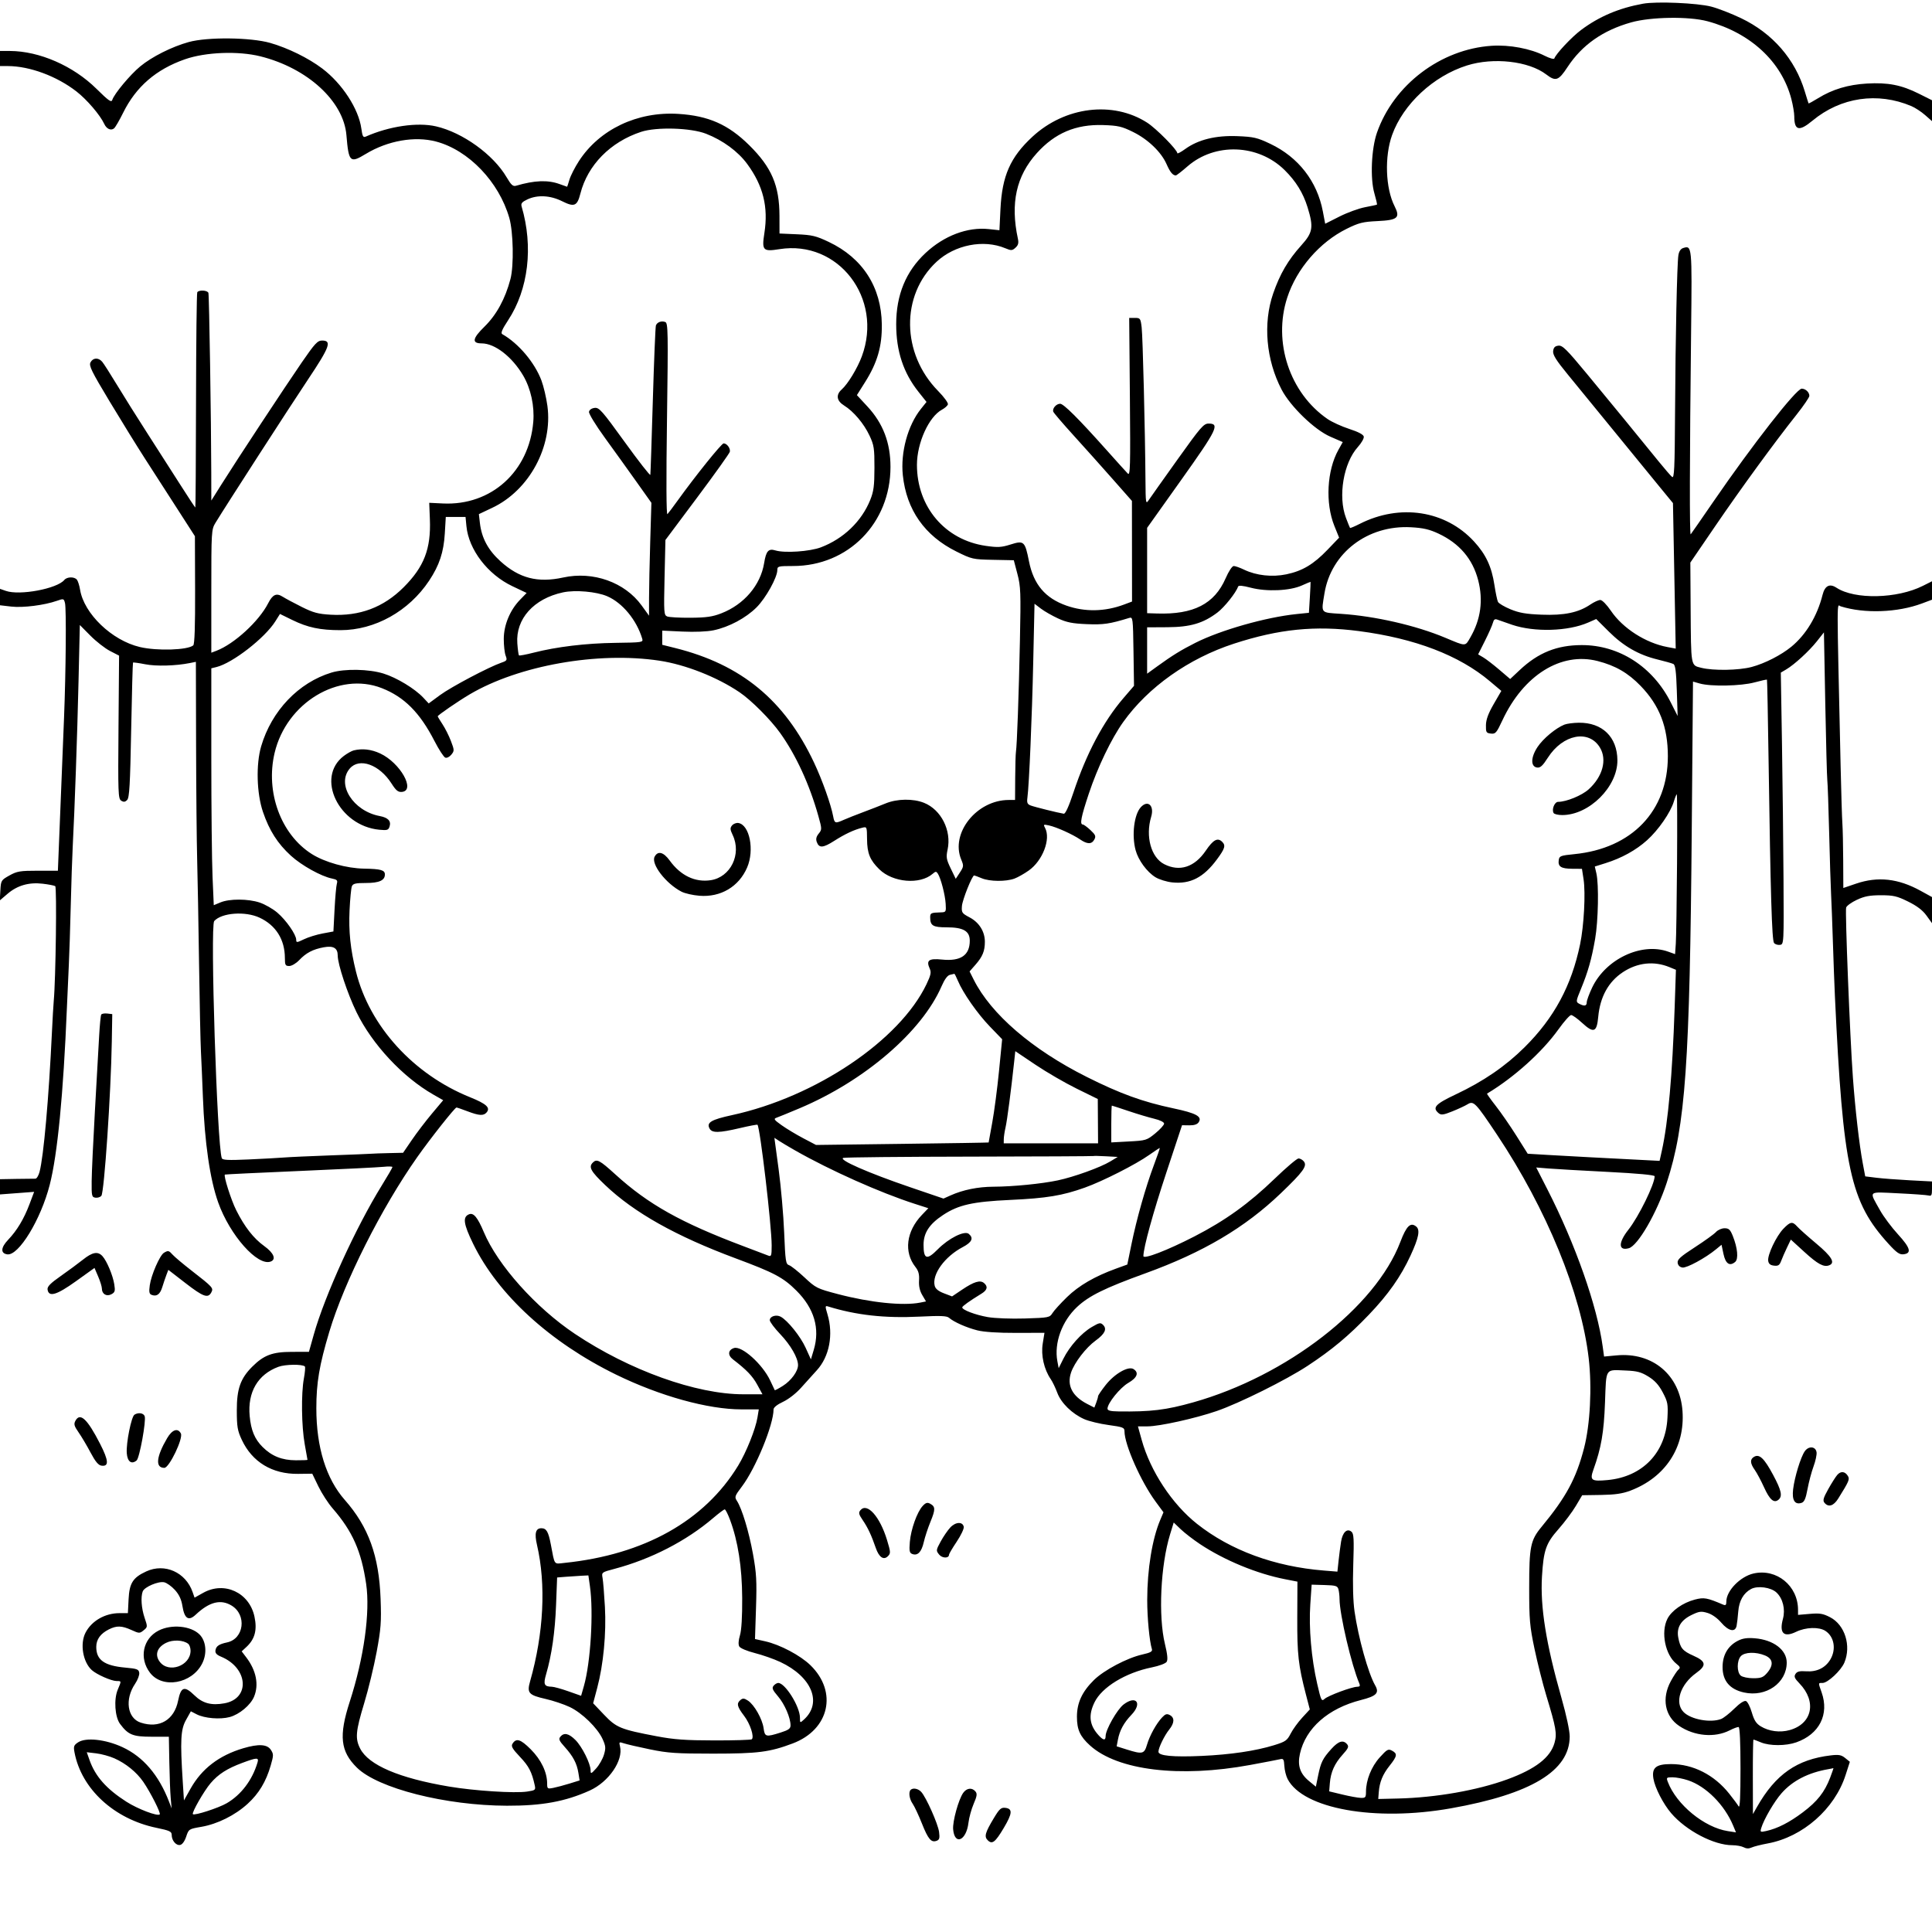 <svg version="1.1" width="1024" height="1024" xmlns="http://www.w3.org/2000/svg"><path d="M870.831 1.961 C 858.061 4.286,847.539 8.752,837.998 15.895 C 833.008 19.630,824.663 28.524,823.834 30.990 C 823.650 31.536,821.335 30.886,818.688 29.546 C 811.162 25.734,800.057 23.648,790.608 24.270 C 763.624 26.047,738.664 44.960,729.814 70.333 C 726.838 78.869,726.169 94.629,728.451 102.478 C 729.368 105.633,729.979 108.323,729.809 108.455 C 729.639 108.587,726.800 109.204,723.500 109.827 C 720.200 110.449,714.098 112.675,709.939 114.775 L 702.379 118.592 701.138 112.046 C 698.116 96.104,688.164 83.304,673.307 76.248 C 666.338 72.938,664.508 72.511,655.817 72.162 C 644.399 71.703,635.047 74.010,628.190 78.977 C 625.885 80.647,624.000 81.636,624.000 81.177 C 624.000 79.407,612.808 68.086,608.023 65.015 C 589.855 53.356,564.481 56.476,547.178 72.496 C 535.493 83.314,531.126 93.197,530.269 110.764 L 529.720 122.028 524.007 121.418 C 512.780 120.221,500.347 124.937,490.534 134.117 C 480.139 143.841,475.000 156.322,475.000 171.845 C 475.000 186.117,478.803 197.616,486.880 207.765 L 491.070 213.030 488.083 216.765 C 481.148 225.438,477.248 239.743,478.517 251.859 C 480.439 270.214,490.106 283.990,506.913 292.322 C 515.116 296.388,515.636 296.506,526.340 296.719 L 537.339 296.938 539.251 304.219 C 540.993 310.851,541.111 313.994,540.582 339.500 C 539.980 368.463,539.030 395.013,538.470 398.500 C 538.293 399.600,538.115 405.788,538.074 412.250 L 538.000 424.000 534.682 424.000 C 517.676 424.000,503.628 441.602,509.472 455.588 C 510.847 458.878,510.799 459.335,508.753 462.456 L 506.561 465.799 503.917 460.328 C 501.570 455.472,501.383 454.340,502.256 450.250 C 504.399 440.198,498.824 429.152,489.773 425.521 C 483.984 423.199,475.491 423.325,469.418 425.822 C 466.713 426.935,461.350 429.021,457.500 430.458 C 453.650 431.895,449.022 433.730,447.216 434.536 C 442.669 436.563,442.306 436.444,441.603 432.696 C 440.421 426.394,435.817 413.453,431.484 404.252 C 415.884 371.126,392.937 352.200,357.750 343.438 L 351.000 341.757 351.000 337.999 L 351.000 334.240 361.750 334.747 C 368.251 335.053,374.760 334.782,378.219 334.062 C 386.350 332.369,395.329 327.576,401.007 321.898 C 405.915 316.990,412.000 306.035,412.000 302.107 C 412.000 300.133,412.526 300.000,420.318 300.000 C 449.589 300.000,471.961 277.262,471.973 247.500 C 471.979 234.690,468.062 224.421,459.743 215.436 L 454.174 209.421 458.523 202.519 C 465.018 192.212,467.525 183.579,467.386 172.000 C 467.149 152.180,457.247 136.768,439.265 128.228 C 432.525 125.027,430.427 124.524,422.363 124.171 L 413.155 123.768 413.136 114.458 C 413.103 98.323,408.998 88.721,397.114 76.975 C 385.994 65.985,375.523 61.360,359.500 60.362 C 337.810 59.011,317.710 68.571,306.808 85.423 C 304.701 88.681,302.461 93.069,301.830 95.173 C 301.199 97.278,300.642 98.993,300.592 98.985 C 300.541 98.977,298.700 98.321,296.500 97.529 C 290.306 95.298,283.296 95.579,273.500 98.451 C 271.893 98.923,270.911 98.033,268.500 93.922 C 261.469 81.931,245.238 70.233,231.114 66.977 C 221.246 64.702,206.293 66.880,193.853 72.404 C 192.487 73.010,192.089 72.283,191.520 68.145 C 190.081 57.682,181.359 44.286,170.790 36.307 C 163.460 30.773,152.726 25.490,143.291 22.773 C 132.926 19.788,110.014 19.530,100.032 22.285 C 91.099 24.751,80.491 30.079,74.302 35.208 C 68.929 39.661,60.539 49.728,59.517 52.946 C 59.036 54.463,57.586 53.446,51.123 47.061 C 38.823 34.909,20.881 27.069,5.250 27.017 L 0.000 27.000 0.000 31.000 L 0.000 35.000 4.250 35.017 C 15.772 35.064,30.094 40.377,40.516 48.470 C 46.053 52.769,53.103 61.005,55.261 65.695 C 56.484 68.354,58.817 69.397,60.472 68.024 C 61.141 67.468,63.305 63.744,65.280 59.749 C 72.093 45.962,82.708 36.777,98.015 31.422 C 108.964 27.592,126.248 26.919,138.031 29.863 C 162.983 36.099,182.102 53.619,183.612 71.633 C 184.816 85.988,185.504 86.657,193.855 81.597 C 205.514 74.532,219.835 72.015,231.187 75.037 C 248.390 79.617,264.453 96.389,269.939 115.500 C 272.084 122.973,272.417 140.788,270.545 147.915 C 267.792 158.395,263.138 166.914,256.762 173.148 C 250.379 179.387,249.945 182.000,255.291 182.000 C 262.292 182.000,271.472 189.123,277.311 199.088 C 281.345 205.971,283.355 215.225,282.645 223.645 C 280.428 249.951,260.334 268.079,234.754 266.849 L 227.500 266.500 227.845 275.270 C 228.460 290.892,224.772 300.435,213.934 311.273 C 203.275 321.932,190.591 326.696,175.239 325.808 C 168.590 325.423,166.031 324.731,159.880 321.658 C 155.821 319.629,151.333 317.226,149.907 316.318 C 146.517 314.158,144.531 315.039,142.116 319.773 C 137.258 329.295,124.121 341.342,114.683 344.930 L 112.000 345.950 112.000 313.343 C 112.000 281.513,112.052 280.650,114.200 277.118 C 119.635 268.178,153.364 215.925,163.216 201.181 C 174.798 183.850,176.013 180.500,170.720 180.500 C 168.302 180.500,166.912 181.993,160.013 192.000 C 151.205 204.776,125.465 243.867,117.278 256.903 L 112.000 265.305 111.975 250.403 C 111.930 223.233,110.870 156.521,110.463 155.250 C 110.003 153.814,105.398 153.548,104.557 154.908 C 104.248 155.408,103.952 181.283,103.898 212.408 C 103.844 243.534,103.677 269.000,103.527 269.000 C 103.376 269.000,99.743 263.488,95.454 256.750 C 91.166 250.013,83.311 237.750,78.000 229.500 C 72.689 221.250,65.490 209.775,62.002 204.000 C 58.514 198.225,54.992 192.712,54.175 191.750 C 52.181 189.400,49.317 189.539,47.973 192.050 C 47.029 193.814,48.445 196.708,58.123 212.800 C 64.309 223.085,72.774 236.779,76.935 243.230 C 81.096 249.682,88.732 261.539,93.904 269.580 L 103.308 284.201 103.404 312.685 C 103.469 331.941,103.151 341.460,102.422 342.065 C 99.382 344.588,83.277 345.085,74.136 342.939 C 59.313 339.458,44.541 325.299,42.443 312.559 C 42.075 310.327,41.320 307.938,40.764 307.250 C 39.415 305.579,35.526 305.661,34.091 307.390 C 30.226 312.048,10.450 315.747,3.105 313.186 L -0.000 312.104 0.000 316.454 L 0.000 320.804 5.972 321.497 C 12.169 322.216,23.534 320.781,30.160 318.443 C 33.693 317.197,33.843 317.239,34.446 319.643 C 35.201 322.650,34.924 355.694,33.937 380.500 C 33.542 390.400,32.649 412.675,31.951 430.000 L 30.681 461.500 20.091 461.500 C 10.638 461.500,9.016 461.770,5.000 464.014 C 0.629 466.456,0.491 466.682,0.193 471.890 L -0.113 477.253 3.985 473.745 C 9.196 469.284,15.321 467.527,22.655 468.389 C 25.744 468.752,28.722 469.328,29.273 469.668 C 30.180 470.229,29.551 518.939,28.487 530.500 C 28.285 532.700,27.854 540.125,27.530 547.000 C 25.886 581.865,23.120 613.066,20.958 621.138 C 20.422 623.138,19.425 624.755,18.742 624.730 C 18.059 624.705,13.563 624.756,8.750 624.842 L 0.000 625.000 -0.000 629.036 L -0.000 633.072 9.047 632.389 L 18.093 631.706 15.639 638.226 C 12.695 646.048,8.992 652.218,4.289 657.139 C 0.392 661.216,0.217 664.315,3.853 664.832 C 9.868 665.687,21.615 646.455,26.351 628.000 C 30.478 611.917,33.567 580.066,35.467 534.000 C 35.773 526.575,36.237 516.225,36.498 511.000 C 36.759 505.775,37.209 491.825,37.499 480.000 C 37.789 468.175,38.252 454.225,38.529 449.000 C 39.559 429.549,40.964 389.586,41.627 360.883 L 42.311 331.266 47.905 336.909 C 50.982 340.012,55.664 343.665,58.308 345.026 L 63.116 347.500 62.808 385.382 C 62.523 420.411,62.630 423.347,64.231 424.365 C 65.552 425.205,66.305 425.115,67.407 423.983 C 68.584 422.775,68.975 415.928,69.523 387.000 C 69.892 367.475,70.332 351.356,70.500 351.181 C 70.668 351.005,73.576 351.406,76.962 352.072 C 82.781 353.217,93.164 352.932,100.661 351.422 L 103.821 350.786 103.928 394.643 C 103.986 418.764,104.243 446.150,104.498 455.500 C 104.753 464.850,105.203 489.600,105.499 510.500 C 105.795 531.400,106.248 552.550,106.506 557.500 C 106.764 562.450,107.226 573.145,107.533 581.266 C 108.451 605.544,111.264 624.993,115.638 637.299 C 121.829 654.717,136.569 671.298,143.498 668.639 C 146.523 667.478,145.078 664.053,140.035 660.429 C 134.403 656.383,129.639 650.281,125.193 641.420 C 122.482 636.017,118.392 623.151,119.194 622.549 C 119.362 622.423,137.275 621.561,159.000 620.633 C 180.725 619.706,200.637 618.718,203.250 618.439 C 205.863 618.160,208.000 618.216,208.000 618.563 C 208.000 618.911,205.450 623.314,202.333 628.348 C 188.600 650.529,172.127 686.665,166.294 707.408 L 163.737 716.500 154.619 716.517 C 144.357 716.536,139.826 718.241,133.668 724.398 C 127.451 730.616,125.498 736.148,125.513 747.500 C 125.525 756.165,125.875 758.246,128.134 763.089 C 133.650 774.911,144.270 781.343,158.000 781.179 L 165.500 781.089 168.748 787.809 C 170.534 791.505,173.946 796.772,176.331 799.514 C 186.833 811.592,191.540 822.203,194.068 839.500 C 196.268 854.560,192.909 878.644,185.351 902.000 C 179.513 920.038,180.414 928.268,189.170 936.882 C 200.346 947.879,236.171 956.976,268.660 957.068 C 287.288 957.120,299.553 954.876,312.517 949.044 C 322.650 944.485,330.488 933.064,328.612 925.590 C 328.024 923.247,328.150 923.154,330.743 924.018 C 332.260 924.524,338.450 925.956,344.500 927.202 C 354.025 929.164,358.517 929.467,378.000 929.464 C 401.737 929.460,407.908 928.669,420.147 924.060 C 439.585 916.740,444.106 896.747,429.527 882.578 C 424.174 877.376,413.393 871.679,405.598 869.935 L 400.164 868.718 400.702 852.109 C 401.163 837.891,400.931 833.796,399.096 823.662 C 396.945 811.785,393.242 799.545,390.565 795.459 C 389.240 793.437,389.442 792.862,393.217 787.886 C 400.522 778.257,410.000 755.173,410.000 747.011 C 410.000 745.985,411.943 744.432,415.041 742.981 C 417.949 741.619,421.977 738.479,424.561 735.560 C 427.025 732.777,430.781 728.612,432.907 726.305 C 439.573 719.074,441.816 707.351,438.586 696.619 C 437.290 692.312,437.311 691.963,438.836 692.433 C 453.915 697.087,468.982 698.759,487.496 697.834 C 498.433 697.288,501.821 697.423,502.996 698.451 C 505.560 700.695,512.250 703.666,518.000 705.114 C 521.525 706.002,528.903 706.485,538.545 706.459 L 553.589 706.418 552.664 712.162 C 551.668 718.348,553.343 725.760,556.917 730.980 C 557.866 732.366,559.424 735.609,560.380 738.186 C 562.397 743.629,568.214 749.323,574.679 752.182 C 577.112 753.258,582.905 754.657,587.551 755.291 C 595.204 756.335,596.000 756.648,596.000 758.616 C 596.000 765.668,604.681 785.271,612.519 795.919 L 616.668 801.555 614.979 805.534 C 610.696 815.619,608.068 831.726,608.051 848.000 C 608.041 857.443,609.225 869.868,610.538 874.087 C 610.921 875.319,609.783 875.954,605.466 876.920 C 597.414 878.722,585.136 885.205,579.786 890.479 C 573.527 896.650,570.800 902.537,570.800 909.879 C 570.800 916.766,572.433 920.352,577.764 925.168 C 592.363 938.357,625.263 942.353,662.592 935.469 C 670.241 934.059,677.400 932.683,678.500 932.412 C 680.227 931.987,680.531 932.472,680.728 935.966 C 680.853 938.192,681.628 941.315,682.451 942.906 C 690.639 958.739,728.764 965.586,769.000 958.448 C 811.505 950.908,831.899 938.599,831.978 920.438 C 831.991 917.409,830.237 909.178,827.607 899.932 C 819.429 871.177,816.302 851.668,817.281 835.515 C 818.124 821.596,819.383 817.996,826.040 810.454 C 829.237 806.833,833.370 801.312,835.225 798.185 L 838.597 792.500 848.549 792.352 C 855.980 792.241,859.919 791.667,864.105 790.084 C 882.698 783.054,893.136 767.124,891.759 747.880 C 890.394 728.798,875.961 716.601,856.848 718.378 L 850.187 718.997 849.471 713.748 C 846.539 692.247,834.995 659.435,820.125 630.334 L 814.227 618.791 820.863 619.334 C 824.513 619.633,838.638 620.443,852.250 621.135 C 868.120 621.942,877.000 622.772,876.999 623.447 C 876.997 627.645,868.527 644.889,863.086 651.772 C 857.624 658.682,857.724 663.121,863.307 661.585 C 868.112 660.263,878.140 642.932,883.411 626.842 C 893.330 596.560,895.627 564.005,896.672 438.875 L 897.320 361.250 900.910 362.274 C 906.780 363.949,922.738 363.630,929.899 361.695 C 933.419 360.743,936.404 360.085,936.533 360.232 C 936.663 360.380,937.049 379.850,937.391 403.500 C 938.411 473.914,939.145 498.394,940.278 499.798 C 940.854 500.512,942.264 500.962,943.412 500.798 C 945.488 500.502,945.499 500.294,945.298 466.000 C 945.187 447.025,944.819 414.625,944.481 394.000 L 943.865 356.500 946.700 354.831 C 951.063 352.262,958.885 345.087,963.006 339.873 L 966.723 335.171 967.434 372.835 C 967.825 393.551,968.309 411.850,968.511 413.500 C 968.712 415.150,969.154 427.750,969.494 441.500 C 969.833 455.250,970.291 469.875,970.512 474.000 C 970.733 478.125,971.169 489.600,971.480 499.500 C 971.792 509.400,972.268 522.225,972.539 528.000 C 976.837 619.576,980.625 637.016,1001.080 659.397 C 1005.229 663.937,1006.827 665.042,1008.889 664.802 C 1013.350 664.282,1012.565 661.423,1005.994 654.252 C 1002.607 650.556,998.325 644.825,996.478 641.516 C 990.525 630.854,989.624 631.700,1006.104 632.479 C 1014.022 632.853,1021.288 633.379,1022.250 633.647 C 1023.705 634.052,1024.000 633.465,1024.000 630.166 L 1024.000 626.197 1012.250 625.583 C 1005.788 625.245,997.824 624.638,994.554 624.234 L 988.607 623.500 987.292 616.500 C 985.441 606.643,983.299 588.000,982.065 571.000 C 980.514 549.640,977.868 482.993,978.492 481.024 C 978.789 480.091,981.353 478.241,984.191 476.914 C 988.225 475.027,991.010 474.500,996.948 474.500 C 1003.541 474.500,1005.441 474.942,1011.333 477.843 C 1016.010 480.145,1019.036 482.447,1021.061 485.243 L 1024.000 489.300 1024.000 482.381 L 1024.000 475.462 1017.920 472.119 C 1006.076 465.608,995.292 464.419,983.750 468.352 L 977.000 470.652 976.935 456.076 C 976.900 448.059,976.704 439.250,976.501 436.500 C 976.298 433.750,975.881 420.250,975.576 406.500 C 973.485 312.325,973.484 320.702,975.590 321.365 C 988.144 325.317,1005.720 324.696,1018.694 319.842 L 1024.000 317.856 1024.000 312.969 L 1024.000 308.083 1019.165 310.511 C 1005.500 317.374,983.080 317.869,973.392 311.521 C 969.728 309.121,967.226 310.401,965.987 315.310 C 963.152 326.542,957.253 336.349,949.475 342.760 C 944.078 347.209,935.327 351.675,928.419 353.507 C 921.512 355.339,908.095 355.556,901.679 353.941 C 896.076 352.530,896.278 353.668,896.072 322.340 L 895.914 298.180 909.118 278.840 C 922.889 258.670,940.432 234.624,952.145 219.861 C 955.915 215.110,959.000 210.587,959.000 209.811 C 959.000 207.905,956.971 206.000,954.941 206.000 C 952.065 206.000,928.773 235.799,908.043 266.000 C 901.814 275.075,896.443 282.815,896.109 283.200 C 895.458 283.949,895.537 243.798,896.321 175.291 C 896.836 130.260,896.809 129.974,892.083 131.474 C 890.789 131.884,889.894 133.254,889.578 135.306 C 888.853 140.020,888.035 178.627,887.810 218.711 C 887.642 248.608,887.402 253.749,886.225 252.771 C 885.462 252.138,882.254 248.434,879.097 244.539 C 867.808 230.616,853.587 213.256,841.145 198.209 C 830.350 185.156,828.134 182.961,826.000 183.209 C 824.150 183.424,823.422 184.173,823.199 186.086 C 822.968 188.075,824.779 190.963,831.034 198.586 C 835.508 204.039,846.511 217.500,855.486 228.500 C 864.460 239.500,875.157 252.585,879.255 257.578 L 886.706 266.657 887.435 305.215 L 888.165 343.773 883.810 342.959 C 872.242 340.798,860.148 333.053,853.844 323.770 C 851.607 320.475,849.183 318.000,848.195 318.000 C 847.243 318.000,844.859 319.091,842.897 320.424 C 836.646 324.672,829.013 326.262,817.128 325.795 C 808.818 325.468,805.212 324.845,800.594 322.938 C 797.345 321.597,794.355 319.825,793.949 319.000 C 793.542 318.175,792.695 314.127,792.066 310.005 C 790.587 300.311,787.540 293.819,781.271 287.000 C 766.149 270.553,742.046 266.835,720.693 277.655 C 718.003 279.019,715.686 279.992,715.544 279.817 C 715.403 279.643,714.435 277.250,713.394 274.500 C 709.081 263.114,712.059 245.368,719.702 236.908 C 721.605 234.802,723.013 232.326,722.831 231.406 C 722.615 230.313,719.953 228.906,715.157 227.350 C 711.118 226.040,705.929 223.671,703.624 222.085 C 683.544 208.270,674.587 181.270,682.270 157.716 C 687.255 142.433,699.417 128.363,713.774 121.267 C 720.235 118.074,722.319 117.553,730.121 117.180 C 740.855 116.667,742.271 115.425,739.146 109.264 C 734.328 99.764,733.750 82.933,737.851 71.539 C 743.746 55.162,759.745 40.299,777.500 34.705 C 791.588 30.267,810.252 32.378,819.538 39.461 C 824.578 43.306,826.053 42.795,830.812 35.556 C 838.526 23.824,849.526 16.097,864.535 11.867 C 875.003 8.917,895.154 8.616,905.000 11.263 C 927.787 17.389,944.303 32.697,949.448 52.460 C 950.302 55.738,951.000 59.864,951.000 61.628 C 951.000 69.222,953.562 69.843,960.641 63.965 C 975.613 51.534,995.163 48.652,1013.073 56.237 C 1015.038 57.069,1018.300 59.203,1020.323 60.978 L 1024.000 64.207 1024.000 58.673 L 1024.000 53.138 1017.013 49.643 C 1007.798 45.033,1000.603 43.631,989.500 44.281 C 979.510 44.867,971.220 47.358,963.622 52.059 C 960.939 53.719,958.665 54.947,958.570 54.788 C 958.475 54.630,957.585 51.800,956.593 48.500 C 951.444 31.370,939.510 17.643,922.820 9.649 C 917.694 7.194,910.575 4.429,907.000 3.506 C 899.580 1.588,877.950 0.664,870.831 1.961 M600.540 69.945 C 608.466 73.847,615.479 80.580,618.304 87.000 C 620.163 91.225,621.571 92.949,623.192 92.985 C 623.572 92.993,626.331 90.858,629.323 88.240 C 643.920 75.466,666.869 76.322,680.896 90.163 C 686.857 96.045,690.689 102.260,693.036 109.855 C 696.310 120.450,695.856 123.237,689.750 130.003 C 682.709 137.804,678.371 145.231,674.793 155.613 C 669.352 171.397,671.050 190.725,679.260 206.465 C 683.943 215.444,696.726 227.803,705.093 231.441 L 711.687 234.309 709.378 238.440 C 703.285 249.342,702.365 266.673,707.239 278.741 L 709.758 284.976 703.629 291.368 C 696.210 299.106,690.326 302.618,681.787 304.404 C 674.284 305.974,665.868 305.053,659.434 301.957 C 657.198 300.880,654.711 300.000,653.907 300.000 C 653.064 300.000,651.242 302.762,649.605 306.518 C 643.688 320.100,632.589 325.795,613.250 325.170 L 608.000 325.000 608.000 302.385 L 608.000 279.770 626.068 254.376 C 645.114 227.610,646.627 224.500,640.600 224.500 C 637.976 224.500,636.399 226.321,624.100 243.547 C 616.620 254.023,609.761 263.698,608.858 265.047 C 607.292 267.387,607.212 266.900,607.121 254.500 C 606.929 228.111,605.689 178.347,605.104 173.500 C 604.530 168.745,604.353 168.500,601.500 168.500 L 598.500 168.500 598.864 210.500 C 599.185 247.481,599.052 252.321,597.757 251.000 C 596.947 250.175,591.868 244.550,586.469 238.500 C 571.648 221.891,563.734 214.000,561.899 214.000 C 559.813 214.000,557.616 216.570,558.277 218.237 C 558.552 218.932,563.440 224.633,569.139 230.907 C 574.837 237.181,584.101 247.531,589.725 253.907 L 599.949 265.500 599.975 292.167 L 600.000 318.835 595.750 320.428 C 585.608 324.230,575.004 324.425,565.231 320.990 C 553.977 317.034,547.819 309.748,545.379 297.500 C 543.254 286.835,542.724 286.354,535.588 288.604 C 530.731 290.135,528.869 290.235,522.462 289.312 C 500.897 286.206,486.000 268.671,486.000 246.395 C 486.000 234.743,492.313 220.847,499.306 217.104 C 500.729 216.342,502.126 215.115,502.409 214.377 C 502.698 213.625,500.409 210.473,497.201 207.205 C 477.746 187.384,477.361 156.494,496.349 138.788 C 506.032 129.759,521.270 126.743,532.824 131.571 C 535.982 132.890,536.493 132.864,538.235 131.287 C 539.687 129.973,539.999 128.804,539.507 126.523 C 535.444 107.706,538.624 93.308,549.518 81.191 C 559.092 70.543,570.200 65.824,584.602 66.287 C 592.585 66.544,594.544 66.993,600.540 69.945 M374.236 70.892 C 383.171 74.383,391.188 80.283,396.088 86.973 C 404.505 98.464,407.292 109.704,405.145 123.494 C 403.703 132.757,404.357 133.461,413.110 132.062 C 444.335 127.074,468.205 158.130,456.786 188.886 C 454.443 195.197,449.378 203.536,446.146 206.405 C 442.931 209.258,443.404 212.469,447.403 214.940 C 452.415 218.038,457.874 224.502,460.865 230.880 C 463.240 235.945,463.497 237.635,463.475 248.000 C 463.454 257.516,463.067 260.449,461.232 265.000 C 456.659 276.342,447.073 285.549,435.104 290.094 C 429.238 292.321,415.907 293.232,411.000 291.740 C 407.301 290.616,406.057 292.007,405.011 298.433 C 403.106 310.136,394.398 320.367,382.344 325.063 C 377.661 326.887,374.414 327.355,366.000 327.420 C 360.225 327.464,354.661 327.157,353.635 326.737 C 351.881 326.020,351.798 324.793,352.229 306.091 L 352.688 286.208 369.594 263.586 C 378.892 251.144,386.650 240.276,386.833 239.434 C 387.224 237.634,385.274 235.000,383.550 235.000 C 382.417 235.000,368.597 252.188,359.026 265.500 C 356.654 268.800,354.283 271.950,353.759 272.500 C 353.154 273.134,353.066 254.811,353.517 222.401 C 354.165 175.882,354.084 171.246,352.614 170.682 C 350.602 169.910,348.315 170.736,347.648 172.475 C 347.369 173.202,346.636 191.054,346.018 212.148 C 345.400 233.242,344.806 251.019,344.698 251.654 C 344.589 252.289,338.499 244.500,331.164 234.346 C 319.096 217.639,317.576 215.913,315.173 216.192 C 313.595 216.375,312.382 217.212,312.185 218.253 C 311.996 219.249,315.691 225.293,320.745 232.253 C 325.636 238.989,333.151 249.450,337.445 255.500 L 345.253 266.500 344.635 287.000 C 344.295 298.275,344.013 311.736,344.009 316.913 L 344.000 326.326 340.081 320.913 C 331.168 308.602,314.378 302.617,298.500 306.091 C 285.028 309.039,275.220 306.510,265.298 297.531 C 258.711 291.571,255.269 285.172,254.354 277.188 L 253.816 272.500 260.945 269.123 C 280.519 259.849,293.039 236.695,290.138 215.136 C 289.557 210.824,288.136 204.766,286.979 201.673 C 283.423 192.169,274.803 181.970,266.220 177.112 C 265.279 176.579,266.103 174.617,269.339 169.691 C 280.078 153.340,282.750 130.797,276.477 109.464 C 276.002 107.847,276.618 107.076,279.473 105.714 C 284.811 103.169,291.640 103.518,297.941 106.658 C 304.418 109.886,305.921 109.256,307.618 102.607 C 311.479 87.471,323.513 75.233,339.798 69.880 C 347.988 67.188,366.120 67.720,374.236 70.892 M247.212 278.859 C 248.408 291.300,258.480 304.477,271.533 310.676 L 279.129 314.283 275.623 317.892 C 270.297 323.374,267.021 331.281,267.010 338.685 C 267.004 342.087,267.448 346.048,267.996 347.488 C 268.910 349.893,268.725 350.199,265.746 351.228 C 259.100 353.522,239.110 364.081,233.266 368.383 L 227.217 372.836 224.359 369.782 C 219.863 364.979,210.239 359.154,203.217 356.985 C 195.475 354.594,182.688 354.358,175.703 356.477 C 158.212 361.784,143.955 376.727,138.423 395.552 C 135.614 405.111,136.035 420.524,139.373 430.328 C 142.733 440.196,147.149 447.118,154.180 453.538 C 159.847 458.713,170.263 464.503,175.951 465.640 C 178.635 466.177,179.058 466.626,178.539 468.391 C 178.197 469.551,177.648 475.720,177.319 482.100 L 176.720 493.699 170.985 494.766 C 167.832 495.352,163.395 496.729,161.126 497.825 C 157.339 499.655,157.000 499.678,157.000 498.105 C 157.000 495.379,151.697 487.753,147.016 483.745 C 144.652 481.722,140.419 479.302,137.609 478.367 C 131.470 476.324,121.620 476.296,116.804 478.309 L 113.302 479.772 112.651 464.727 C 112.293 456.452,112.000 428.202,112.000 401.949 L 112.000 354.217 114.750 353.539 C 123.289 351.435,140.395 338.147,145.947 329.306 L 148.394 325.409 154.947 328.618 C 163.086 332.604,169.704 334.000,180.460 334.000 C 198.718 334.000,216.707 323.954,227.467 307.748 C 232.871 299.609,235.163 292.697,235.756 282.750 L 236.277 274.000 241.511 274.000 L 246.746 274.000 247.212 278.859 M762.412 282.812 C 773.506 288.003,780.522 296.226,783.450 307.470 C 786.226 318.128,784.845 328.285,779.319 337.842 C 776.503 342.712,777.181 342.703,766.000 338.013 C 750.481 331.503,728.883 326.552,710.750 325.347 C 699.655 324.610,700.224 325.315,701.993 314.500 C 705.509 293.004,724.897 278.193,747.865 279.458 C 754.342 279.815,757.624 280.572,762.412 282.812 M694.249 316.647 L 693.755 324.793 687.127 325.475 C 670.960 327.140,647.014 333.946,633.650 340.676 C 626.018 344.519,621.285 347.439,613.250 353.260 L 608.000 357.063 608.001 344.782 L 608.001 332.500 618.751 332.439 C 630.898 332.370,637.733 330.359,645.282 324.633 C 648.986 321.823,655.131 314.106,656.187 310.939 C 656.445 310.164,658.506 310.339,663.028 311.518 C 671.411 313.703,683.691 313.157,690.000 310.318 C 692.475 309.205,694.555 308.340,694.622 308.397 C 694.689 308.454,694.521 312.166,694.249 316.647 M321.825 316.020 C 329.905 319.496,337.445 328.634,340.386 338.515 C 340.967 340.466,340.511 340.537,326.116 340.729 C 310.539 340.937,295.079 342.793,282.789 345.932 C 278.780 346.956,275.303 347.606,275.062 347.376 C 274.822 347.146,274.430 344.270,274.192 340.984 C 273.257 328.047,282.907 317.280,298.407 313.968 C 304.913 312.577,316.101 313.558,321.825 316.020 M560.765 327.770 C 565.358 329.889,568.392 330.494,576.000 330.809 C 584.868 331.177,588.119 330.702,598.500 327.519 C 600.443 326.923,600.508 327.429,600.774 345.203 L 601.048 363.500 595.460 370.000 C 584.809 382.388,575.806 399.376,568.959 420.000 C 566.484 427.458,564.678 431.426,563.821 431.290 C 560.775 430.805,548.330 427.710,546.305 426.934 C 544.514 426.248,544.191 425.488,544.547 422.797 C 545.456 415.931,546.982 380.350,547.636 350.752 L 548.316 320.004 551.673 322.564 C 553.519 323.972,557.610 326.315,560.765 327.770 M801.450 331.147 C 813.318 335.154,831.107 334.633,841.765 329.967 L 846.030 328.099 852.765 334.800 C 860.530 342.525,868.552 347.118,878.500 349.536 C 882.350 350.471,886.131 351.542,886.902 351.915 C 887.967 352.431,888.410 355.828,888.744 366.047 L 889.183 379.500 885.528 372.261 C 875.976 353.344,858.113 341.860,838.320 341.911 C 825.173 341.944,815.285 345.930,805.463 355.156 L 800.425 359.888 794.665 354.972 C 791.497 352.269,787.675 349.331,786.173 348.443 L 783.442 346.830 787.040 339.665 C 789.020 335.724,790.919 331.429,791.260 330.120 C 791.729 328.323,792.324 327.911,793.690 328.439 C 794.686 328.824,798.177 330.042,801.450 331.147 M720.344 334.501 C 749.997 338.388,773.393 347.348,789.618 361.032 L 795.736 366.192 791.699 373.164 C 788.836 378.109,787.639 381.352,787.581 384.318 C 787.507 388.139,787.733 388.527,790.192 388.811 C 792.647 389.094,793.183 388.479,796.295 381.811 C 807.498 357.806,827.407 345.402,846.771 350.363 C 856.210 352.781,862.888 356.642,869.566 363.541 C 879.584 373.893,884.000 385.303,884.000 400.839 C 884.000 429.814,865.010 449.687,834.428 452.715 C 827.120 453.439,826.474 453.685,826.165 455.865 C 825.677 459.315,827.371 460.415,833.245 460.460 L 838.470 460.500 839.318 466.000 C 840.452 473.357,839.532 490.627,837.482 500.500 C 832.921 522.457,823.740 539.493,808.093 555.035 C 797.941 565.118,786.238 573.140,771.617 580.037 C 760.681 585.195,758.977 587.076,762.549 590.041 C 763.832 591.105,765.082 590.931,769.799 589.032 C 772.935 587.770,776.551 586.086,777.835 585.290 C 781.045 583.300,782.064 584.353,793.472 601.448 C 819.707 640.759,838.067 685.556,842.051 719.975 C 843.833 735.367,842.812 755.058,839.589 767.500 C 835.399 783.671,830.111 793.467,817.019 809.307 C 811.183 816.368,810.504 819.725,810.502 841.500 C 810.500 858.532,810.794 861.895,813.333 873.967 C 814.892 881.374,817.692 892.468,819.557 898.620 C 824.781 915.853,825.303 918.846,823.938 923.722 C 821.754 931.523,813.847 937.638,798.864 943.113 C 782.969 948.922,760.963 952.778,741.000 953.251 L 730.500 953.500 730.768 950.000 C 731.187 944.518,732.822 940.505,736.544 935.823 C 740.575 930.753,740.774 929.485,737.794 927.890 C 735.805 926.825,735.165 927.175,731.308 931.435 C 726.864 936.344,724.000 943.494,724.000 949.682 C 724.000 952.655,723.714 952.992,721.250 952.918 C 719.737 952.874,715.350 952.076,711.500 951.146 L 704.500 949.456 704.847 945.119 C 705.316 939.252,707.344 934.732,711.642 929.974 C 714.619 926.679,715.025 925.735,713.997 924.496 C 711.957 922.039,709.439 922.772,705.699 926.912 C 701.056 932.051,700.075 934.018,698.636 941.073 L 697.431 946.979 693.789 943.978 C 689.023 940.049,687.600 935.748,688.999 929.504 C 692.035 915.956,703.964 905.458,721.335 901.047 C 729.604 898.947,731.188 897.311,728.861 893.274 C 725.203 886.926,719.923 867.997,717.926 854.066 C 717.158 848.714,716.913 839.685,717.254 829.352 C 717.704 815.736,717.550 812.871,716.312 811.844 C 713.958 809.891,711.591 812.148,710.793 817.107 C 710.404 819.523,709.809 824.088,709.471 827.250 L 708.856 833.001 701.678 832.423 C 675.560 830.319,652.199 821.724,634.464 807.692 C 621.232 797.222,609.701 779.723,605.104 763.133 L 603.127 756.000 608.193 756.000 C 614.519 756.000,633.573 751.779,644.921 747.863 C 656.887 743.734,681.671 731.414,693.000 723.962 C 705.917 715.466,714.809 708.048,725.580 696.779 C 735.833 686.053,742.437 676.665,747.619 665.449 C 751.950 656.074,752.777 651.890,750.646 650.121 C 747.633 647.620,745.447 649.728,742.201 658.265 C 729.053 692.841,682.016 729.283,632.500 743.257 C 617.977 747.356,609.975 748.327,592.750 748.082 C 588.553 748.022,587.000 747.625,587.000 746.613 C 587.000 743.737,593.636 735.513,598.000 732.980 C 602.761 730.217,603.783 727.528,600.791 725.640 C 598.055 723.914,590.788 728.061,586.054 734.050 C 583.824 736.871,582.000 739.560,582.000 740.025 C 582.000 740.490,581.556 742.037,581.014 743.462 L 580.029 746.055 576.264 744.125 C 568.337 740.060,565.373 734.324,567.673 727.500 C 569.461 722.196,575.547 714.275,580.716 710.525 C 585.607 706.977,586.837 704.408,584.678 702.249 C 583.308 700.879,582.689 700.992,578.674 703.345 C 573.149 706.583,566.894 713.565,563.604 720.167 L 561.119 725.153 560.431 721.485 C 558.620 711.832,562.834 700.235,570.890 692.699 C 577.203 686.795,585.531 682.693,607.000 674.914 C 637.662 663.804,659.796 650.724,678.886 632.431 C 690.816 621.000,693.019 617.933,691.028 615.534 C 690.328 614.690,689.073 614.000,688.239 614.000 C 687.405 614.000,681.709 618.837,675.583 624.750 C 661.922 637.932,649.395 646.938,633.000 655.364 C 618.579 662.776,605.988 667.613,606.022 665.729 C 606.104 661.067,611.127 642.806,618.202 621.449 L 626.500 596.398 630.369 596.449 C 632.982 596.483,634.599 595.938,635.352 594.769 C 637.274 591.782,633.993 589.996,621.886 587.440 C 605.679 584.017,593.749 579.689,576.000 570.792 C 547.040 556.276,525.262 537.527,516.061 519.190 L 513.898 514.880 517.016 511.329 C 520.782 507.040,522.000 504.068,522.000 499.169 C 522.000 493.747,518.982 488.916,513.923 486.241 C 509.843 484.083,509.575 483.688,509.842 480.216 C 510.098 476.889,515.251 464.000,516.325 464.000 C 516.562 464.000,518.371 464.675,520.346 465.500 C 524.554 467.258,533.153 467.344,537.684 465.674 C 539.435 465.028,542.854 463.096,545.280 461.379 C 552.637 456.175,557.039 444.679,553.912 438.835 C 552.896 436.938,553.036 436.849,556.022 437.505 C 560.022 438.383,568.540 442.224,572.500 444.934 C 576.308 447.540,578.637 447.547,580.024 444.956 C 580.951 443.224,580.635 442.461,577.953 439.956 C 576.212 438.330,574.386 437.000,573.894 437.000 C 572.213 437.000,573.001 432.963,577.069 420.733 C 581.744 406.676,589.021 391.525,595.363 382.645 C 608.568 364.153,630.044 348.960,654.000 341.163 C 677.925 333.376,697.088 331.452,720.344 334.501 M349.500 350.174 C 363.313 352.256,380.081 358.865,391.966 366.910 C 398.189 371.123,408.405 381.365,413.502 388.500 C 421.955 400.332,429.082 415.830,433.762 432.554 C 435.672 439.382,435.677 439.681,433.918 441.853 C 432.629 443.445,432.337 444.737,432.913 446.299 C 434.135 449.608,436.240 449.461,442.198 445.650 C 447.802 442.065,452.699 439.770,457.000 438.713 C 459.475 438.104,459.501 438.164,459.556 444.799 C 459.618 452.285,461.092 455.897,466.072 460.766 C 473.250 467.784,487.564 468.992,494.311 463.148 C 495.888 461.782,496.245 461.768,497.070 463.040 C 498.656 465.483,500.934 474.233,501.225 479.000 C 501.493 483.379,501.419 483.502,498.500 483.582 C 493.423 483.722,493.000 483.928,493.015 486.250 C 493.045 490.637,494.482 491.500,501.757 491.500 C 510.589 491.500,514.000 493.475,514.000 498.589 C 514.000 506.321,509.178 509.602,499.299 508.590 C 492.254 507.868,490.761 508.986,492.799 513.458 C 493.663 515.354,493.340 516.878,491.065 521.644 C 476.856 551.416,432.287 581.422,388.000 591.035 C 376.927 593.438,374.373 594.960,376.074 598.138 C 377.382 600.582,381.000 600.529,392.194 597.901 C 397.111 596.746,401.290 595.959,401.480 596.151 C 402.861 597.548,409.000 649.740,409.000 660.079 C 409.000 665.520,408.802 666.135,407.250 665.519 C 406.288 665.137,400.325 662.875,394.000 660.491 C 360.910 648.022,343.591 638.318,326.192 622.496 C 317.791 614.856,316.317 614.083,314.200 616.200 C 311.848 618.552,313.102 620.832,320.756 628.117 C 336.126 642.749,358.274 655.185,389.940 666.966 C 410.345 674.557,415.052 677.054,422.044 683.996 C 431.565 693.448,434.707 704.146,431.297 715.497 L 429.795 720.495 426.999 714.335 C 424.267 708.316,417.468 699.856,413.775 697.880 C 411.383 696.599,408.000 697.682,408.000 699.727 C 408.000 700.603,410.488 703.928,413.530 707.116 C 419.022 712.875,422.939 719.670,422.974 723.500 C 423.004 726.749,419.371 731.741,414.942 734.537 C 412.670 735.971,410.732 736.999,410.636 736.822 C 410.539 736.645,409.471 734.379,408.261 731.787 C 404.207 723.098,393.177 713.174,389.035 714.489 C 385.853 715.499,385.592 718.289,388.473 720.500 C 395.723 726.063,398.867 729.340,401.374 733.946 L 404.125 739.000 393.969 739.000 C 368.990 739.000,333.627 726.311,304.694 706.966 C 284.004 693.133,263.815 670.565,256.417 653.000 C 253.167 645.283,251.022 642.671,248.675 643.571 C 245.104 644.941,245.608 648.650,250.809 659.299 C 263.957 686.218,291.562 711.478,326.500 728.560 C 349.768 739.936,375.242 747.000,392.995 747.000 L 402.176 747.000 401.480 751.250 C 400.462 757.464,395.537 769.757,391.242 776.804 C 373.394 806.092,341.470 823.985,299.257 828.361 C 293.370 828.971,294.130 829.994,291.931 818.500 C 290.646 811.782,289.597 810.000,286.927 810.000 C 283.910 810.000,283.194 812.706,284.606 818.778 C 289.494 839.808,288.189 865.690,280.953 891.173 C 279.205 897.329,280.181 898.426,289.237 900.486 C 293.141 901.374,298.848 903.285,301.918 904.732 C 308.503 907.837,316.737 915.872,319.411 921.803 C 321.057 925.454,321.150 926.556,320.102 930.052 C 319.437 932.272,317.581 935.530,315.976 937.294 C 313.249 940.291,313.057 940.355,313.029 938.279 C 312.982 934.691,308.514 925.764,305.006 922.250 C 301.479 918.716,298.942 918.160,297.003 920.496 C 295.975 921.735,296.375 922.673,299.324 925.937 C 303.757 930.843,305.762 934.658,306.572 939.726 L 307.202 943.663 301.851 945.326 C 298.908 946.240,295.038 947.272,293.250 947.619 C 290.176 948.216,290.000 948.091,290.000 945.303 C 290.000 939.343,286.803 932.672,281.317 927.186 C 275.911 921.781,273.616 921.068,271.652 924.187 C 270.786 925.563,271.521 926.858,275.646 931.219 C 280.319 936.160,281.853 939.116,283.414 946.188 C 283.976 948.737,283.768 948.912,279.398 949.568 C 272.828 950.553,251.483 949.183,238.000 946.911 C 211.551 942.454,195.385 935.548,190.900 926.790 C 188.167 921.454,188.504 917.643,193.023 902.754 C 195.235 895.464,198.213 883.200,199.640 875.500 C 201.903 863.291,202.170 859.709,201.724 847.500 C 200.891 824.647,195.341 809.291,182.752 795.000 C 172.863 783.774,167.676 767.098,167.668 746.500 C 167.663 732.899,169.239 723.578,174.531 705.896 C 182.479 679.343,202.176 640.222,221.173 613.262 C 228.090 603.445,241.099 587.000,241.947 587.001 C 242.251 587.001,244.867 587.901,247.761 589.001 C 254.011 591.376,256.339 591.502,257.957 589.552 C 260.010 587.078,257.759 585.032,249.172 581.569 C 219.088 569.439,195.841 543.850,188.672 514.973 C 185.738 503.159,184.747 493.689,185.271 482.500 C 185.555 476.450,186.108 470.712,186.501 469.750 C 187.082 468.324,188.477 468.000,194.036 468.000 C 200.960 468.000,204.000 466.623,204.000 463.488 C 204.000 461.160,201.812 460.546,193.000 460.398 C 183.704 460.242,172.124 457.006,165.231 452.637 C 148.875 442.269,140.640 419.878,145.540 399.093 C 151.805 372.515,179.482 355.769,202.349 364.720 C 214.254 369.381,222.557 377.711,230.271 392.736 C 232.597 397.266,235.171 401.231,235.991 401.547 C 236.842 401.875,238.224 401.206,239.210 399.989 C 240.850 397.963,240.841 397.602,239.015 392.797 C 237.958 390.015,235.947 386.007,234.546 383.891 C 233.146 381.774,232.000 379.873,232.000 379.666 C 232.000 379.074,242.935 371.566,249.000 367.995 C 275.024 352.672,316.860 345.254,349.500 350.174 M829.164 384.063 C 824.546 385.914,817.875 391.474,814.920 395.934 C 811.302 401.397,811.194 406.314,814.681 406.810 C 816.379 407.052,817.642 405.901,820.393 401.599 C 828.326 389.199,842.069 386.503,847.974 396.190 C 851.894 402.619,849.467 411.635,842.001 418.380 C 838.401 421.632,830.178 425.000,825.838 425.000 C 823.935 425.000,822.309 429.073,823.465 430.943 C 823.824 431.524,825.875 432.000,828.022 432.000 C 842.305 432.000,857.374 417.011,857.258 402.919 C 857.157 390.601,849.230 382.914,836.782 383.063 C 833.877 383.098,830.449 383.548,829.164 384.063 M187.500 397.718 C 186.400 397.985,184.037 399.306,182.249 400.654 C 167.166 412.019,179.507 437.709,201.044 439.778 C 205.239 440.181,205.871 439.983,206.478 438.069 C 207.400 435.165,205.693 433.353,201.249 432.519 C 187.142 429.872,178.209 415.681,185.394 407.328 C 190.479 401.416,201.098 405.224,207.500 415.255 C 209.896 419.009,211.003 419.910,213.000 419.728 C 220.449 419.049,212.128 404.297,201.507 399.351 C 196.793 397.156,192.077 396.606,187.500 397.718 M888.865 457.750 C 888.718 477.962,888.425 497.021,888.215 500.103 L 887.832 505.707 884.166 504.397 C 870.003 499.338,851.016 508.331,843.842 523.495 C 842.280 526.798,841.001 530.288,841.001 531.250 C 841.000 533.229,839.736 533.464,836.993 531.996 C 835.194 531.033,835.233 530.710,837.953 524.113 C 841.695 515.040,843.577 508.390,845.453 497.619 C 847.116 488.073,847.482 468.780,846.113 462.890 L 845.274 459.279 850.887 457.518 C 859.526 454.808,867.050 450.659,872.970 445.342 C 878.993 439.932,885.431 430.630,887.170 424.827 C 887.801 422.722,888.500 421.000,888.725 421.000 C 888.949 421.000,889.012 437.538,888.865 457.750 M604.625 427.862 C 601.078 431.781,599.768 442.710,601.896 450.615 C 603.325 455.922,607.890 462.151,612.386 464.930 C 614.354 466.146,618.382 467.390,621.338 467.695 C 630.930 468.685,637.925 465.077,645.014 455.481 C 649.240 449.760,649.730 448.130,647.800 446.200 C 645.384 443.784,643.051 445.035,639.087 450.871 C 633.144 459.623,625.228 462.197,617.066 458.033 C 610.088 454.474,607.022 443.333,610.149 432.898 C 611.921 426.982,608.360 423.735,604.625 427.862 M388.000 437.500 C 386.892 438.835,386.947 439.666,388.338 442.582 C 393.181 452.738,387.236 464.942,376.674 466.526 C 368.421 467.764,360.742 464.086,354.983 456.136 C 351.683 451.580,348.709 450.807,346.971 454.053 C 344.909 457.907,352.893 468.308,361.218 472.613 C 362.974 473.521,367.241 474.490,370.703 474.768 C 381.980 475.674,391.619 469.962,396.000 459.778 C 399.971 450.547,397.297 437.100,391.312 436.202 C 390.219 436.038,388.729 436.622,388.000 437.500 M137.571 486.381 C 146.216 490.406,150.982 497.993,150.994 507.750 C 150.999 511.523,151.259 512.000,153.313 512.000 C 154.597 512.000,156.932 510.626,158.563 508.911 C 162.261 505.021,165.799 503.164,171.562 502.087 C 176.709 501.126,179.000 502.473,179.000 506.460 C 179.000 511.067,184.188 526.715,188.960 536.500 C 197.277 553.556,213.433 570.871,229.700 580.164 L 234.901 583.135 228.956 590.215 C 225.687 594.109,220.904 600.378,218.329 604.147 L 213.647 611.000 206.073 611.171 C 201.908 611.265,197.825 611.410,197.000 611.494 C 196.175 611.577,186.500 611.969,175.500 612.365 C 164.500 612.761,153.250 613.273,150.500 613.502 C 147.750 613.731,139.311 614.196,131.748 614.535 C 120.799 615.026,117.903 614.881,117.541 613.826 C 115.035 606.516,111.337 490.641,113.531 488.183 C 117.471 483.767,129.948 482.831,137.571 486.381 M884.888 512.618 L 888.276 514.013 887.592 534.257 C 886.391 569.831,884.154 594.788,880.811 609.892 L 879.618 615.284 867.059 614.631 C 860.152 614.272,849.100 613.699,842.500 613.360 C 835.900 613.020,825.824 612.463,820.109 612.121 L 809.718 611.500 803.743 602.000 C 800.456 596.775,795.533 589.650,792.801 586.166 C 790.069 582.682,787.984 579.743,788.167 579.633 C 802.477 571.060,817.394 557.625,826.064 545.503 C 829.015 541.376,832.018 538.000,832.737 538.000 C 833.456 538.000,836.038 539.837,838.474 542.083 C 844.675 547.799,846.343 547.200,847.093 538.989 C 848.062 528.393,852.486 520.354,860.134 515.293 C 867.875 510.170,876.640 509.223,884.888 512.618 M507.667 519.750 C 510.399 526.298,518.042 537.238,524.708 544.143 L 531.158 550.823 529.501 567.644 C 528.589 576.895,526.979 589.171,525.922 594.925 C 524.865 600.678,524.000 605.453,524.000 605.536 C 524.000 605.619,503.415 605.949,478.255 606.269 L 432.510 606.851 425.762 603.305 C 422.050 601.355,416.901 598.257,414.318 596.421 C 410.262 593.537,409.886 592.992,411.561 592.416 C 412.627 592.050,418.130 589.798,423.788 587.411 C 458.242 572.879,488.570 546.833,499.021 522.799 C 500.640 519.076,502.194 516.955,503.500 516.685 C 504.600 516.458,505.635 516.211,505.801 516.136 C 505.967 516.061,506.806 517.688,507.667 519.750 M53.658 537.745 C 53.366 538.218,52.868 543.306,52.551 549.052 C 52.235 554.798,51.231 572.550,50.322 588.500 C 49.413 604.450,48.631 621.325,48.584 626.000 C 48.506 633.889,48.650 634.521,50.588 634.798 C 51.736 634.962,53.148 634.512,53.727 633.798 C 55.253 631.913,58.796 579.522,59.257 552.000 L 59.500 537.500 56.844 537.193 C 55.384 537.024,53.950 537.272,53.658 537.745 M570.679 577.014 L 581.847 582.500 581.924 594.250 L 582.000 606.000 557.000 606.000 L 532.000 606.000 532.024 603.750 C 532.038 602.513,532.463 599.700,532.969 597.500 C 533.799 593.896,535.900 577.866,537.516 562.820 L 538.126 557.141 548.819 564.334 C 554.700 568.290,564.537 573.996,570.679 577.014 M598.062 588.846 C 602.703 590.411,608.862 592.256,611.750 592.946 C 614.831 593.682,617.000 594.750,617.000 595.533 C 617.000 596.266,614.906 598.584,612.347 600.683 C 607.846 604.375,607.387 604.516,598.345 605.000 L 588.997 605.500 588.998 595.750 C 588.999 590.388,589.141 586.000,589.312 586.000 C 589.484 586.000,593.422 587.281,598.062 588.846 M421.500 609.794 C 440.116 620.379,466.494 632.154,484.769 638.037 L 492.038 640.377 488.629 643.939 C 480.329 652.611,478.962 663.596,485.195 671.521 C 486.832 673.602,487.316 675.409,487.114 678.687 C 486.932 681.652,487.486 684.159,488.826 686.430 L 490.808 689.788 487.779 690.394 C 478.673 692.215,461.279 690.421,444.058 685.885 C 433.016 682.976,432.399 682.667,426.362 677.020 C 422.922 673.802,419.251 670.897,418.205 670.565 C 416.474 670.016,416.243 668.466,415.624 653.231 C 415.251 644.029,413.932 628.976,412.694 619.780 L 410.443 603.060 412.972 604.722 C 414.362 605.635,418.200 607.918,421.500 609.794 M611.573 617.549 C 607.235 629.108,602.437 646.051,599.683 659.537 L 597.500 670.227 591.500 672.403 C 580.214 676.498,571.789 681.393,565.518 687.500 C 562.130 690.800,558.672 694.606,557.834 695.958 C 556.366 698.328,555.841 698.431,543.232 698.824 C 535.822 699.055,527.283 698.732,523.533 698.079 C 517.024 696.946,510.000 694.284,510.000 692.951 C 510.000 692.313,513.966 689.484,520.250 685.637 C 523.317 683.760,523.743 681.862,521.513 680.011 C 519.480 678.324,516.204 679.325,509.922 683.552 L 504.614 687.124 500.305 685.479 C 497.340 684.346,495.811 683.096,495.403 681.470 C 493.889 675.436,500.725 666.011,510.250 661.002 C 515.165 658.417,516.170 656.216,513.463 653.969 C 511.211 652.100,502.824 656.288,497.015 662.183 C 491.260 668.022,489.500 667.461,489.500 659.786 C 489.500 653.468,492.533 648.823,499.802 644.008 C 507.964 638.601,515.508 636.905,535.500 635.983 C 554.726 635.095,563.098 633.711,575.016 629.450 C 584.498 626.059,601.999 617.176,609.069 612.164 C 612.056 610.047,614.597 608.379,614.716 608.457 C 614.835 608.535,613.421 612.627,611.573 617.549 M588.458 615.592 C 583.213 618.763,569.180 623.824,560.641 625.625 C 551.990 627.450,536.883 628.937,526.500 628.986 C 518.323 629.025,510.400 630.636,503.784 633.605 L 500.068 635.273 482.188 629.174 C 460.042 621.618,443.911 614.518,447.037 613.701 C 448.221 613.391,478.487 613.092,514.295 613.036 C 550.102 612.980,579.496 612.836,579.613 612.717 C 579.731 612.598,582.659 612.657,586.121 612.849 L 592.415 613.199 588.458 615.592 M945.250 651.250 C 941.460 655.170,936.736 665.118,937.180 668.244 C 937.409 669.861,938.278 670.590,940.250 670.816 C 942.485 671.074,943.196 670.607,944.051 668.316 C 944.630 666.767,946.020 663.588,947.141 661.250 L 949.178 657.001 956.339 663.541 C 963.451 670.037,966.617 671.745,969.498 670.639 C 972.861 669.349,970.894 666.011,962.750 659.185 C 958.212 655.383,953.643 651.310,952.595 650.136 C 950.034 647.265,948.943 647.431,945.250 651.250 M909.505 652.994 C 908.513 654.091,903.467 657.731,898.292 661.083 C 890.650 666.034,888.942 667.583,889.192 669.339 C 889.386 670.698,890.336 671.619,891.754 671.820 C 894.035 672.144,903.878 666.799,909.473 662.198 L 912.446 659.753 913.478 664.614 C 914.579 669.804,916.738 671.292,919.655 668.871 C 921.508 667.334,920.987 661.508,918.425 655.104 C 917.062 651.699,916.317 651.000,914.046 651.000 C 912.541 651.000,910.498 651.897,909.505 652.994 M86.903 663.995 C 84.713 665.275,80.129 675.782,79.382 681.230 C 78.893 684.799,79.095 685.822,80.385 686.317 C 83.055 687.342,84.841 686.027,86.025 682.162 C 86.642 680.148,87.614 677.273,88.185 675.773 L 89.223 673.046 98.238 680.023 C 107.707 687.351,110.247 688.275,111.988 685.023 C 113.243 682.678,112.854 682.250,101.399 673.345 C 97.044 669.959,92.628 666.247,91.586 665.095 C 89.461 662.747,89.158 662.676,86.903 663.995 M44.000 667.615 C 41.525 669.592,36.219 673.508,32.208 676.317 C 26.693 680.181,24.988 681.922,25.208 683.463 C 25.810 687.669,29.979 686.450,40.292 679.054 L 50.084 672.031 52.042 676.598 C 53.119 679.111,54.000 681.973,54.000 682.960 C 54.000 685.870,56.479 687.349,59.049 685.974 C 60.936 684.964,61.138 684.262,60.568 680.697 C 59.802 675.908,56.630 668.353,54.307 665.787 C 51.885 663.110,48.997 663.623,44.000 667.615 M161.591 724.257 C 161.891 724.558,161.657 727.406,161.069 730.586 C 159.575 738.665,159.797 755.989,161.515 765.500 C 162.310 769.900,162.970 773.612,162.980 773.750 C 162.991 773.888,160.188 773.990,156.750 773.978 C 149.454 773.952,144.048 771.787,139.189 766.944 C 134.983 762.751,133.031 758.072,132.329 750.500 C 131.157 737.862,136.641 728.477,147.558 724.438 C 151.195 723.093,160.309 722.975,161.591 724.257 M873.694 729.615 C 877.099 731.719,879.215 734.057,881.300 738.015 C 883.937 743.022,884.153 744.197,883.784 751.500 C 882.850 770.003,870.571 782.740,852.000 784.468 C 843.409 785.267,842.516 784.603,844.551 778.929 C 848.698 767.366,850.092 759.270,850.688 743.295 C 851.381 724.720,850.572 725.957,861.739 726.407 C 867.682 726.646,869.821 727.220,873.694 729.615 M71.270 749.812 C 69.604 750.870,66.805 764.845,67.190 770.180 C 67.517 774.714,69.689 776.333,72.411 774.074 C 73.961 772.788,77.569 752.926,76.676 750.598 C 76.026 748.904,73.319 748.510,71.270 749.812 M39.956 753.082 C 39.031 754.811,39.321 755.851,41.671 759.218 C 43.227 761.447,46.075 766.248,48.000 769.886 C 50.520 774.648,52.131 776.590,53.754 776.820 C 57.826 777.398,57.631 774.203,53.047 765.251 C 46.262 752.001,42.437 748.446,39.956 753.082 M88.574 762.283 C 82.759 772.206,82.220 778.000,87.112 778.000 C 89.700 778.000,97.224 762.306,95.862 759.750 C 94.225 756.677,91.254 757.710,88.574 762.283 M956.567 769.193 C 954.418 772.242,951.140 782.954,950.382 789.409 C 949.708 795.145,951.290 797.677,954.845 796.549 C 956.324 796.080,957.082 794.335,958.028 789.217 C 958.712 785.522,960.141 780.140,961.205 777.255 C 962.270 774.370,962.996 770.995,962.820 769.755 C 962.370 766.583,958.643 766.248,956.567 769.193 M929.750 772.107 C 927.447 773.413,927.539 775.544,930.053 779.075 C 931.183 780.661,933.412 784.837,935.007 788.354 C 937.997 794.949,940.241 796.875,942.627 794.895 C 944.873 793.030,944.200 789.941,939.731 781.617 C 935.079 772.949,932.537 770.528,929.750 772.107 M973.805 781.713 C 972.941 782.696,970.783 786.096,969.010 789.269 C 966.387 793.964,966.016 795.314,967.016 796.519 C 969.118 799.051,971.849 798.202,974.312 794.250 C 980.089 784.982,980.497 784.012,979.373 782.226 C 977.853 779.812,975.655 779.610,973.805 781.713 M489.050 798.177 C 486.089 801.355,482.782 810.603,482.235 817.236 C 481.838 822.052,482.043 823.079,483.517 823.645 C 486.358 824.735,488.424 822.615,489.612 817.391 C 490.224 814.701,491.835 809.797,493.193 806.493 C 495.864 799.995,495.828 798.513,492.961 796.979 C 491.509 796.202,490.642 796.467,489.050 798.177 M456.033 800.461 C 454.951 801.764,455.157 802.627,457.297 805.759 C 459.953 809.645,461.881 813.754,464.163 820.391 C 465.882 825.394,468.343 827.086,470.606 824.823 C 472.130 823.298,472.096 822.676,470.135 816.218 C 466.356 803.777,459.572 796.196,456.033 800.461 M386.903 805.471 C 391.144 816.804,393.286 830.544,393.379 847.000 C 393.435 856.918,393.007 864.035,392.191 866.763 C 391.382 869.470,391.249 871.623,391.828 872.658 C 392.350 873.589,395.897 875.090,400.100 876.157 C 404.147 877.185,410.189 879.304,413.527 880.866 C 430.284 888.707,435.958 902.488,426.102 911.407 C 424.012 913.299,424.000 913.294,423.990 910.405 C 423.970 904.492,416.162 892.000,412.486 892.000 C 411.803 892.000,410.695 892.663,410.022 893.474 C 409.020 894.681,409.441 895.697,412.345 899.090 C 415.882 903.222,419.000 910.440,419.000 914.496 C 419.000 916.204,417.925 916.974,413.662 918.317 C 405.924 920.757,405.345 920.606,404.727 916.000 C 404.073 911.129,399.793 903.565,396.448 901.374 C 394.469 900.077,393.699 900.005,392.495 901.004 C 390.271 902.850,390.643 904.515,394.371 909.400 C 397.587 913.612,399.856 920.478,398.485 921.848 C 398.131 922.202,389.214 922.477,378.671 922.458 C 363.249 922.430,357.251 921.996,348.000 920.240 C 328.901 916.614,326.701 915.713,320.152 908.832 L 314.376 902.762 316.536 894.631 C 319.829 882.238,321.400 865.681,320.616 851.636 C 320.243 844.961,319.688 838.115,319.381 836.422 C 318.826 833.358,318.853 833.337,325.662 831.533 C 345.026 826.404,363.722 816.780,378.004 804.589 C 380.961 802.065,383.713 800.000,384.118 800.000 C 384.524 800.000,385.777 802.462,386.903 805.471 M503.662 809.608 C 502.274 811.106,499.981 814.456,498.568 817.053 C 496.091 821.604,496.061 821.854,497.757 823.949 C 499.413 825.994,503.000 826.034,503.000 824.007 C 503.000 823.578,504.834 820.482,507.075 817.125 C 509.317 813.768,511.000 810.229,510.815 809.261 C 510.269 806.396,506.470 806.581,503.662 809.608 M636.019 818.400 C 648.906 826.975,666.152 834.099,681.083 837.015 L 687.665 838.300 687.583 857.400 C 687.498 876.886,688.161 882.745,692.204 898.265 L 694.227 906.030 690.185 910.416 C 687.961 912.828,685.210 916.628,684.071 918.860 C 682.208 922.512,681.328 923.127,675.308 924.987 C 665.491 928.019,652.286 929.977,636.958 930.674 C 621.721 931.367,614.000 930.626,614.000 928.473 C 614.000 926.370,617.151 919.880,619.728 916.673 C 622.516 913.205,622.633 910.409,620.048 909.026 C 618.484 908.189,617.672 908.430,615.963 910.240 C 612.875 913.513,609.361 919.857,607.928 924.750 C 606.489 929.665,605.519 929.896,597.265 927.294 L 591.855 925.589 592.513 922.079 C 593.435 917.164,595.646 913.099,599.705 908.861 C 605.573 902.732,602.203 898.319,595.538 903.404 C 592.131 906.002,586.000 916.773,586.000 920.160 C 586.000 922.615,584.786 922.480,582.299 919.750 C 577.418 914.390,576.760 909.192,580.094 902.306 C 584.008 894.220,596.556 886.566,610.524 883.743 C 614.400 882.959,617.801 881.678,618.361 880.790 C 619.047 879.702,618.765 876.808,617.443 871.360 C 613.858 856.593,615.120 829.672,620.168 813.231 L 622.092 806.961 625.796 810.512 C 627.833 812.465,632.433 816.015,636.019 818.400 M77.500 832.890 C 70.451 836.143,68.586 839.073,68.157 847.563 L 67.781 855.000 63.359 855.000 C 55.702 855.000,48.595 859.069,45.347 865.312 C 42.290 871.189,43.910 880.893,48.666 885.197 C 51.225 887.514,59.006 890.951,61.750 890.978 C 64.432 891.004,64.402 890.793,62.396 895.596 C 60.262 900.702,60.898 910.046,63.627 913.702 C 67.960 919.506,70.402 920.500,80.323 920.500 L 89.500 920.500 89.744 934.000 C 89.879 941.425,90.209 949.975,90.477 953.000 L 90.966 958.500 89.612 954.971 C 84.176 940.806,75.855 931.073,64.839 925.995 C 55.925 921.887,45.543 920.759,41.431 923.453 C 39.132 924.960,38.893 925.615,39.486 928.779 C 43.124 948.167,60.481 964.145,82.955 968.792 C 89.905 970.229,91.000 970.739,91.000 972.537 C 91.000 975.521,93.322 978.278,95.483 977.859 C 96.612 977.640,97.861 975.920,98.684 973.450 C 100.015 969.454,100.121 969.385,106.665 968.265 C 115.231 966.797,124.577 962.153,131.266 956.040 C 137.230 950.590,141.018 944.289,143.496 935.703 C 145.036 930.369,145.041 929.711,143.561 927.453 C 141.604 924.466,137.046 924.204,128.932 926.612 C 116.090 930.422,106.930 937.446,100.983 948.045 L 97.500 954.253 96.867 944.377 C 95.463 922.442,95.764 916.674,98.577 911.640 L 101.155 907.029 104.190 908.598 C 108.368 910.759,116.645 911.451,121.763 910.068 C 126.880 908.685,132.791 903.744,134.649 899.298 C 137.309 892.932,135.812 885.376,130.517 878.433 L 128.096 875.259 130.654 872.879 C 135.110 868.735,136.382 863.880,134.865 856.806 C 132.138 844.090,118.932 837.955,107.745 844.207 L 103.123 846.791 102.097 843.848 C 98.424 833.313,87.311 828.362,77.500 832.890 M929.431 833.979 C 922.378 835.575,915.000 843.157,915.000 848.807 C 915.000 850.717,914.639 851.060,913.250 850.467 C 904.725 846.829,903.141 846.548,898.305 847.809 C 891.982 849.458,885.922 853.712,883.752 858.025 C 880.176 865.131,882.616 877.193,888.577 881.882 C 890.511 883.403,890.722 883.986,889.658 884.869 C 888.931 885.472,887.093 888.251,885.573 891.044 C 880.615 900.153,882.382 909.645,889.991 914.773 C 898.069 920.216,908.839 921.163,916.753 917.126 C 918.814 916.075,920.950 915.279,921.500 915.357 C 922.132 915.447,922.500 923.533,922.500 937.314 C 922.500 952.340,922.189 958.591,921.500 957.403 C 920.950 956.455,918.695 953.416,916.489 950.650 C 908.530 940.671,897.366 935.000,885.680 935.000 C 877.738 935.000,875.399 936.911,876.329 942.641 C 877.118 947.501,881.514 956.073,885.766 961.040 C 893.684 970.290,908.407 978.000,918.155 978.000 C 920.342 978.000,923.058 978.496,924.191 979.102 C 925.579 979.845,926.942 979.885,928.375 979.225 C 929.544 978.687,933.425 977.706,937.000 977.046 C 955.521 973.626,972.413 958.779,978.190 940.842 L 980.461 933.792 977.985 931.787 C 975.947 930.136,974.604 929.889,970.379 930.385 C 952.453 932.492,941.114 940.396,931.294 957.629 L 929.089 961.500 929.044 941.750 C 929.020 930.888,929.170 922.000,929.378 922.000 C 929.586 922.000,931.371 922.675,933.346 923.500 C 937.960 925.428,946.561 925.419,952.056 923.480 C 964.301 919.160,969.621 908.681,965.500 897.000 C 963.637 891.720,963.609 892.000,965.997 892.000 C 968.743 892.000,975.801 885.412,977.557 881.210 C 981.292 872.269,977.817 861.214,970.000 857.175 C 966.219 855.221,964.502 854.935,959.250 855.387 L 953.000 855.925 952.994 853.212 C 952.968 840.478,941.624 831.218,929.431 833.979 M312.678 840.750 C 314.655 854.580,313.045 881.176,309.475 893.653 L 308.000 898.807 301.250 896.425 C 297.538 895.114,293.600 894.026,292.500 894.006 C 288.424 893.932,287.882 892.768,289.436 887.440 C 292.409 877.249,294.168 865.049,294.719 850.799 L 295.287 836.098 299.894 835.729 C 302.427 835.526,306.155 835.279,308.178 835.180 L 311.856 835.000 312.678 840.750 M92.689 842.685 C 94.927 845.146,96.120 847.698,96.689 851.239 C 97.767 857.949,99.943 859.369,103.714 855.824 C 110.978 848.994,116.986 847.474,122.775 851.004 C 130.914 855.966,129.333 868.615,120.336 870.519 C 116.098 871.416,114.533 872.485,114.199 874.710 C 113.981 876.167,114.786 877.083,117.145 878.060 C 131.578 884.039,132.760 900.298,118.941 902.790 C 112.030 904.036,107.407 902.804,103.055 898.554 C 97.753 893.377,95.885 893.985,94.406 901.371 C 92.345 911.660,84.459 916.287,74.555 913.018 C 67.451 910.673,66.017 900.675,71.605 892.440 C 72.981 890.413,73.970 887.797,73.803 886.627 C 73.537 884.759,72.640 884.423,66.428 883.868 C 55.251 882.869,50.975 879.802,51.022 872.816 C 51.048 868.903,53.277 865.830,57.700 863.608 C 61.841 861.528,64.536 861.606,69.718 863.959 C 73.759 865.793,74.026 865.799,76.119 864.105 C 78.260 862.371,78.270 862.242,76.651 857.490 C 74.945 852.483,74.514 846.430,75.652 843.465 C 76.553 841.118,83.945 837.971,87.000 838.634 C 88.375 838.933,90.935 840.756,92.689 842.685 M709.409 842.399 C 709.719 843.555,709.979 845.883,709.986 847.574 C 710.023 855.733,716.337 882.666,720.461 892.250 C 721.023 893.556,720.743 894.005,719.357 894.021 C 716.488 894.054,703.998 898.692,702.063 900.443 C 700.450 901.903,700.193 901.379,698.133 892.409 C 695.044 878.964,693.640 862.775,694.486 850.365 L 695.199 839.900 702.022 840.099 C 708.021 840.275,708.913 840.552,709.409 842.399 M941.574 844.069 C 944.975 847.265,946.362 852.943,944.987 858.049 C 942.947 865.625,945.426 868.062,951.960 864.905 C 957.112 862.416,964.130 862.200,967.527 864.426 C 972.225 867.504,973.341 874.288,970.040 879.701 C 967.385 884.056,962.873 886.222,957.285 885.823 C 953.849 885.578,952.487 885.916,951.651 887.220 C 950.754 888.619,951.140 889.550,953.724 892.220 C 963.023 901.827,960.575 913.619,948.585 916.976 C 943.421 918.422,937.631 917.670,933.205 914.979 C 930.829 913.533,929.698 911.770,928.494 907.628 C 927.623 904.631,926.230 901.918,925.398 901.599 C 924.446 901.234,922.159 902.722,919.220 905.619 C 916.654 908.149,913.500 910.620,912.212 911.109 C 906.559 913.259,896.278 911.369,892.372 907.463 C 887.418 902.509,890.552 892.783,899.069 886.685 C 904.619 882.711,904.264 880.534,897.585 877.580 C 891.798 875.021,890.567 873.540,889.500 867.853 C 888.533 862.696,890.901 858.710,896.561 855.971 C 900.607 854.012,901.652 853.879,905.030 854.891 C 907.374 855.593,910.216 857.602,912.287 860.023 C 916.165 864.553,919.694 865.302,920.426 861.750 C 920.681 860.513,921.076 857.104,921.305 854.176 C 921.752 848.455,924.068 844.373,928.096 842.209 C 931.590 840.332,938.630 841.303,941.574 844.069 M84.036 864.250 C 75.724 868.512,73.616 878.874,79.492 886.579 C 86.073 895.207,101.654 892.479,107.133 881.740 C 109.854 876.406,109.271 869.816,105.767 866.313 C 101.161 861.707,90.896 860.733,84.036 864.250 M921.020 869.687 C 915.780 872.417,913.000 877.244,913.000 883.613 C 913.000 890.857,916.793 895.363,924.306 897.044 C 936.056 899.673,947.000 892.026,947.000 881.186 C 947.000 874.473,939.972 869.129,930.088 868.328 C 925.956 867.993,923.593 868.347,921.020 869.687 M99.750 871.253 C 100.438 871.798,101.000 873.440,101.000 874.900 C 101.000 882.928,89.368 887.093,84.655 880.752 C 81.920 877.073,83.239 873.142,88.011 870.752 C 91.592 868.959,97.158 869.196,99.750 871.253 M935.532 877.449 C 939.787 879.227,940.164 882.535,936.587 886.694 C 934.549 889.063,933.405 889.500,929.240 889.500 C 926.527 889.500,923.563 888.882,922.654 888.128 C 920.502 886.342,920.503 880.207,922.655 877.829 C 924.686 875.584,930.648 875.408,935.532 877.449 M60.579 931.932 C 66.697 934.638,72.408 939.280,75.944 944.418 C 79.750 949.950,85.340 960.993,84.673 961.660 C 83.523 962.810,73.039 958.827,66.953 954.928 C 56.391 948.163,50.497 941.495,47.455 932.871 L 45.990 928.720 50.994 929.313 C 53.746 929.639,58.059 930.817,60.579 931.932 M136.460 934.250 C 133.679 943.530,127.831 951.257,120.206 955.725 C 115.901 958.248,103.075 962.408,102.224 961.557 C 101.485 960.818,108.126 949.212,111.632 945.117 C 115.744 940.313,120.344 937.367,128.423 934.363 C 136.310 931.431,137.310 931.417,136.460 934.250 M970.044 942.128 C 967.105 949.860,963.233 954.778,955.500 960.595 C 948.381 965.950,942.069 969.167,936.111 970.476 C 932.980 971.163,932.839 971.075,933.514 968.851 C 934.920 964.213,940.398 954.829,944.262 950.440 C 950.084 943.825,958.397 939.546,969.000 937.706 C 970.375 937.468,971.611 937.211,971.746 937.136 C 971.881 937.061,971.115 939.307,970.044 942.128 M894.715 943.601 C 904.272 946.800,913.995 956.563,918.601 967.587 L 920.108 971.194 915.804 970.532 C 903.337 968.615,888.566 956.509,883.982 944.451 C 883.104 942.144,883.252 942.000,886.490 942.000 C 888.382 942.000,892.083 942.721,894.715 943.601 M482.667 948.667 C 481.450 949.883,481.976 953.521,483.730 956.025 C 484.682 957.384,486.889 962.092,488.635 966.487 C 491.969 974.879,493.582 976.758,496.493 975.641 C 497.913 975.096,498.153 974.176,497.718 970.935 C 497.141 966.636,490.917 952.671,488.278 949.754 C 486.673 947.981,483.891 947.442,482.667 948.667 M510.521 950.250 C 508.052 953.740,504.832 965.380,505.184 969.547 C 505.920 978.271,512.172 975.641,513.298 966.134 C 513.624 963.378,514.871 958.846,516.068 956.063 C 517.835 951.956,518.011 950.718,517.000 949.501 C 515.198 947.329,512.355 947.658,510.521 950.250 M526.723 963.694 C 522.140 971.320,521.559 973.416,523.495 975.352 C 525.863 977.720,527.482 976.488,532.001 968.882 C 536.597 961.145,536.795 958.652,532.848 958.194 C 530.582 957.931,529.724 958.702,526.723 963.694 " stroke="none" fill="black" fill-rule="evenodd"/></svg>